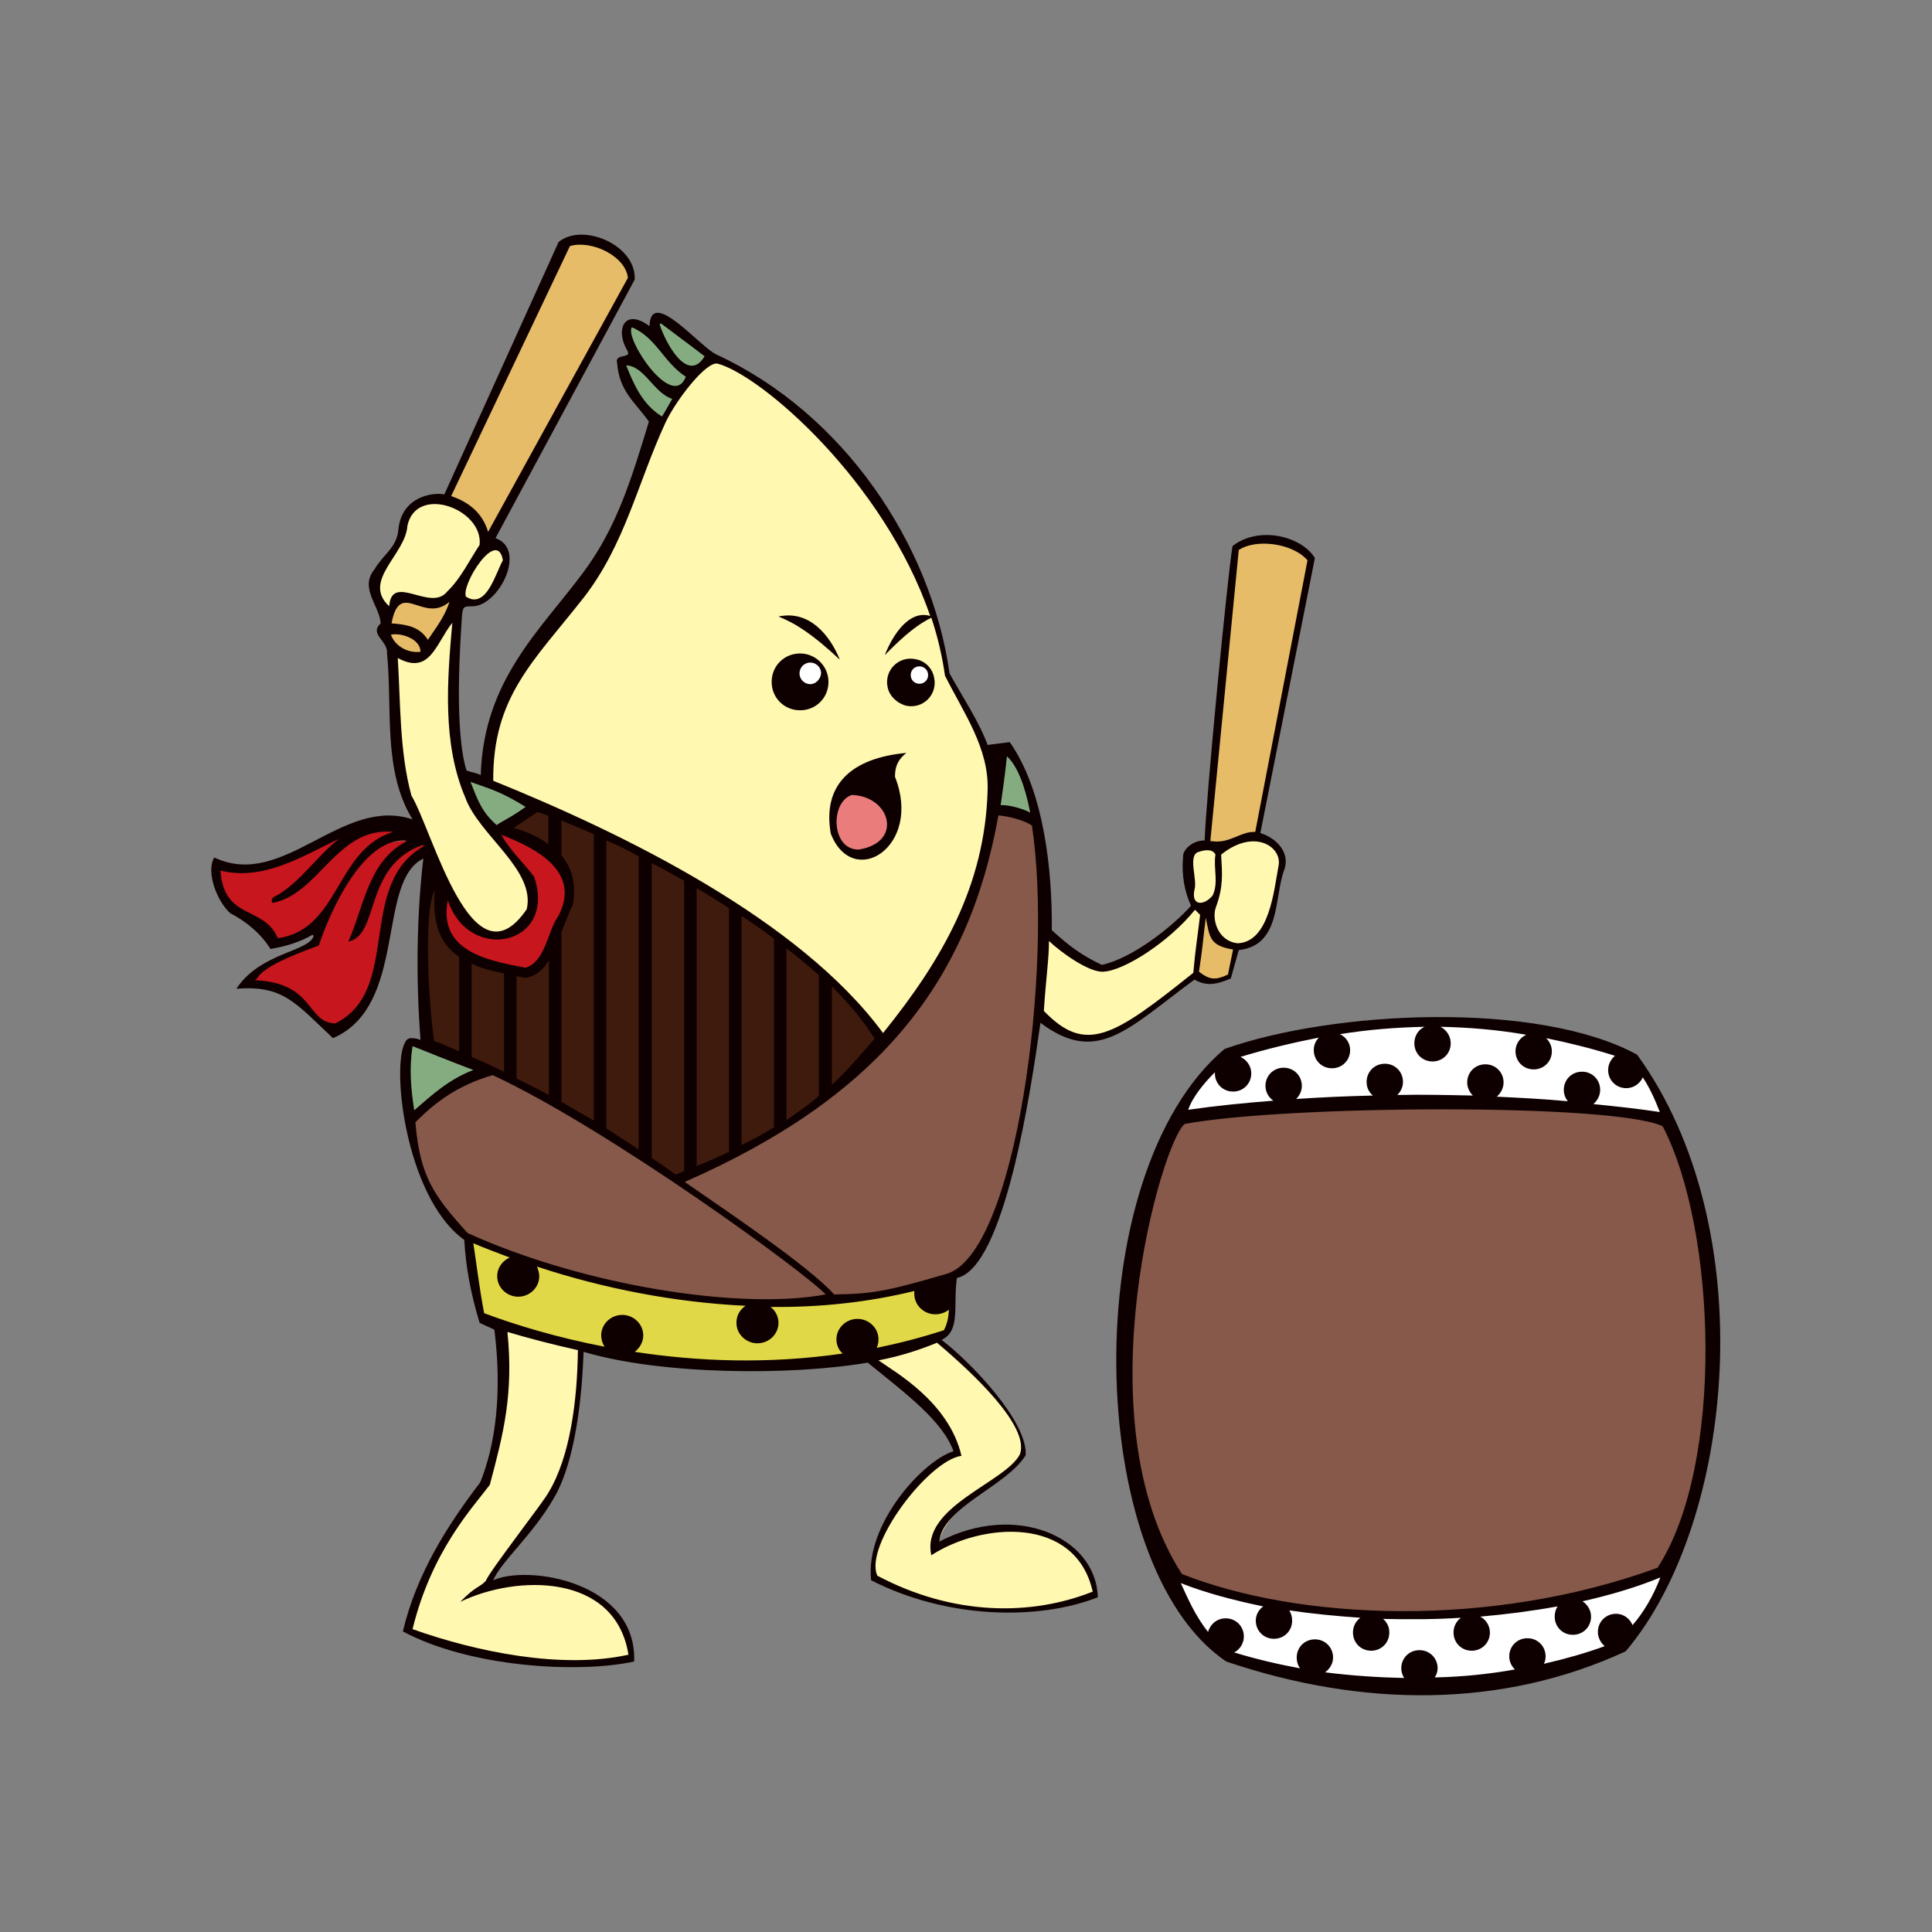 <?xml version="1.0" encoding="utf-8"?>
<!-- Generator: Adobe Illustrator 27.0.0, SVG Export Plug-In . SVG Version: 6.00 Build 0)  -->
<svg version="1.1" id="レイヤー_1" xmlns="http://www.w3.org/2000/svg" xmlns:xlink="http://www.w3.org/1999/xlink" x="0px"
	 y="0px" viewBox="0 0 340 340" style="enable-background:new 0 0 340 340;" xml:space="preserve">
<rect x="0" y="0" width="340" height="340" fill="#808080" stroke="none"/>
<style type="text/css">
	.st0{fill:#E1D847;}
	.st1{fill:#86594A;}
	.st2{fill:#3F1B0D;}
	.st3{fill:#C7161D;}
	.st4{fill:#E6BC68;}
	.st5{fill:#FFFFFF;}
	.st6{fill:#0E0000;}
	.st7{fill:#FFF8B0;}
	.st8{fill:#85AC80;}
	.st9{fill:#EA7C7C;}
</style>
<g>
	<path id="腰" class="st0" d="M167.3,234.2c-8.3,4.3-48,13-82.3-3.1c-0.9-4.8-1.6-9.2-2.2-13.2c42.5,16.8,65.9,11.5,85,6.5
		C167.6,226,167.8,233.2,167.3,234.2z"/>
	<g id="服">
		<path class="st1" d="M72.7,197.4c3.4-3.4,7.4-6.7,13.8-8.6c20.4,9.5,56.2,35.4,59.7,39.3c-18.6,3.1-43.6-1.3-64.1-10.7
			C76.1,210.8,73.5,206.8,72.7,197.4z"/>
		<path class="st1" d="M167.5,224.4c-10.6,4-14.5,3.9-20.9,4c-4.5-5-19.5-15.3-26.9-20.5c33.7-14.8,50.3-35.1,55.6-64.9
			c1.6,0.1,6,1.1,7.2,2C186.2,169.6,179.2,219.9,167.5,224.4z"/>
		<path class="st2" d="M118.9,207.6c-12.8-8.4-22.8-17.1-43.5-23.7c-2.4-14.1,0.2-31.1,0.2-31.1s11.8-7.4,18.7-11.3
			c12.8,5.6,51.1,23.5,60.6,41.7C145.7,196.1,134.1,200.8,118.9,207.6z"/>
	</g>
	<path id="たすき" class="st3" d="M92.8,171.1c-13.1-3.1-17.1-6.5-14-14c3.7,11.3,18.5,9.2,14.4-2.9c-1.8-2.4-4.5-5.5-6-8.3
		c6.3,2.4,16.3,7,12.1,14.8C97.3,163.5,96.2,170,92.8,171.1z M74.8,148.8l-2.8-0.6c0-0.1,0-0.1-0.1-0.2c-4.3-0.2-7.4,1.7-9.7,4.4
		c1.9-2.7,4.1-5,7.4-6c-13.1-2.2-20.4,9.3-31.7,6c1.3,10.6,8.3,7.7,10.8,13.6c4.8-0.7,7.5-4,9.8-7.7c-1.4,2.9-2.2,5.9-2.9,7.9
		c-11.7,4.2-10.8,6.3-11.9,6.7c10.6,0.4,10.3,8.2,15.4,8.3C71,175.3,63.1,155.7,75,149C75,148.9,74.9,148.9,74.8,148.8z"/>
	<path id="ばち" class="st4" d="M99.5,42.9c4.8-1,9.9,0,11.5,5.8L86,94.8c-1-3.3-3.8-6.4-7-7.4L99.5,42.9z M79.6,105.1
		c-4.6,4-9.3-4.1-11.5,4.9c0.4,0,0.9,0.1,1.4,0.2c-0.4,0.3-0.9,0.7-1.4,1.1c1,3.7,4,4.1,6.2,3.8c0.1-1,0.1-1.8,0.1-2.5
		c0.3,0.3,0.5,0.6,0.8,1C76.6,111.5,78.8,107.8,79.6,105.1z M217.4,96.5c6.2-3.4,10.8-0.9,13.5,2.2l-9.8,48.3
		c-2.7-0.1-5.2,2.2-8.6,1.7L217.4,96.5z M216.5,171.6c-2.1,1-4.1,1.3-6-0.3c0.7-4.5,0.8-7.7,1.3-11.4c1.5,3.2,1.3,6.2,5.5,6.9
		L216.5,171.6z"/>
	<path id="太鼓" class="st1" d="M292.7,276.7c-30.1,10.5-63.8,9.4-85.8,0.6c-12-14.5-12.6-56.8,0.6-80.2c22.2-3.8,59.4-4.4,86.1,0
		C303.5,219.9,305.3,254.1,292.7,276.7z"/>
	<path id="太鼓ふち" class="st5" d="M292.8,276.7c-23.9,9.8-64.2,9.5-85.9,0.9c1.8,3.7,4.1,9.7,8.6,13.4
		c25.4,8.1,52.4,5.4,69.2-1.1C288,287.4,291.1,282,292.8,276.7z M207.8,196.2c26-3.4,56.9-3.5,85.1,0.5c-1.6-3.7-3.4-8-6.2-10.6
		c-26.1-8.8-48.3-7.2-70.4-0.4C214,187.8,209.1,192.8,207.8,196.2z"/>
	<path id="太鼓_00000002346747123791857530000008032912389152801927_" class="st6" d="M288.1,185.6c-17.4-9.5-53.4-7.8-72.6-1
		c-26.1,22-24.8,90.9,0.3,107.8c23.9,8.1,48.5,8.3,70.3-1.8C305.3,267.9,310.3,216.2,288.1,185.6z M213.8,188.7c0,0.1,0,0.1,0,0.2
		c0,1.8,1.4,3.2,3.2,3.2c1.8,0,3.2-1.4,3.2-3.2c0-1.3-0.8-2.4-1.9-2.9c4.6-1.4,9.2-2.5,13.8-3.4c-0.6,0.6-0.9,1.4-0.9,2.2
		c0,1.8,1.4,3.2,3.2,3.2c1.8,0,3.2-1.4,3.2-3.2c0-1.2-0.7-2.3-1.8-2.8c4.9-0.8,9.9-1.2,14.9-1.3c-1.1,0.5-1.8,1.6-1.8,2.9
		c0,1.8,1.4,3.2,3.2,3.2c1.8,0,3.2-1.4,3.2-3.2c0-1.3-0.8-2.4-1.8-2.9c4.9,0.1,9.9,0.5,15.1,1.4c-1.1,0.5-1.9,1.6-1.9,2.9
		c0,1.8,1.4,3.2,3.2,3.2c1.8,0,3.2-1.4,3.2-3.2c0-0.9-0.4-1.7-1-2.3c3.9,0.8,8,1.8,12.1,3.1c-0.7,0.6-1.2,1.5-1.2,2.5
		c0,1.8,1.4,3.2,3.2,3.2c1.3,0,2.4-0.8,2.9-1.9c1.2,1.8,2.1,3.8,3,6.1c-3.9-0.6-7.8-1-11.7-1.4c0.7-0.6,1.2-1.5,1.2-2.5
		c0-1.8-1.4-3.2-3.2-3.2c-1.8,0-3.2,1.4-3.2,3.2c0,0.8,0.3,1.5,0.7,2c-4.2-0.4-8.3-0.6-12.5-0.8c0.7-0.6,1.2-1.5,1.2-2.5
		c0-1.8-1.4-3.2-3.2-3.2c-1.8,0-3.2,1.4-3.2,3.2c0,0.9,0.4,1.7,1,2.3c-4.5-0.1-8.9-0.2-13.3-0.1c0.6-0.6,1-1.4,1-2.3
		c0-1.8-1.4-3.2-3.2-3.2c-1.8,0-3.2,1.4-3.2,3.2c0,1,0.4,1.8,1.1,2.4c-4.5,0.1-9,0.3-13.5,0.6c0.6-0.6,1-1.4,1-2.3
		c0-1.8-1.4-3.2-3.2-3.2c-1.8,0-3.2,1.4-3.2,3.2c0,1.1,0.6,2.1,1.4,2.6c-5.1,0.4-10.1,0.9-15,1.6C209.9,193,211.9,190.6,213.8,188.7
		z M208.5,197.8c17.5-3.3,75.4-3.7,84.1,0.4c9.5,18.2,10.9,59.6-0.9,77.7c-29.6,10.8-63.2,9.2-83.7,1.1
		C190.2,249.5,204.6,200.6,208.5,197.8z M287.3,286c-0.5-1.2-1.6-2-2.9-2c-1.8,0-3.2,1.4-3.2,3.2c0,1,0.5,1.9,1.2,2.5
		c-3.3,1.2-6.8,2.2-10.7,3.1c0.2-0.4,0.3-0.8,0.3-1.3c0-1.8-1.4-3.2-3.2-3.2c-1.8,0-3.2,1.4-3.2,3.2c0,0.9,0.4,1.7,1,2.3
		c-4.5,0.8-9.2,1.3-14.1,1.4c0.3-0.5,0.5-1,0.5-1.6c0-1.8-1.4-3.2-3.2-3.2c-1.8,0-3.2,1.4-3.2,3.2c0,0.6,0.2,1.2,0.5,1.7
		c-4.5-0.1-9.2-0.4-13.9-1c0.8-0.6,1.4-1.5,1.4-2.6c0-1.8-1.4-3.2-3.2-3.2c-1.8,0-3.2,1.4-3.2,3.2c0,0.7,0.2,1.4,0.6,1.9
		c-3.8-0.7-7.7-1.6-11.6-2.8c1-0.5,1.7-1.6,1.7-2.8c0-1.8-1.4-3.2-3.2-3.2c-1.5,0-2.7,1-3.1,2.4c-2.3-2.9-3.6-6-4.8-8.6
		c4.3,1.7,9.2,3,14.5,4.1c-0.8,0.6-1.3,1.5-1.3,2.5c0,1.8,1.4,3.2,3.2,3.2c1.8,0,3.2-1.4,3.2-3.2c0-0.7-0.2-1.3-0.5-1.8
		c4,0.6,8.2,1,12.5,1.3c-0.8,0.6-1.3,1.5-1.3,2.6c0,1.8,1.4,3.2,3.2,3.2c1.8,0,3.2-1.4,3.2-3.2c0-1-0.4-1.8-1.1-2.4
		c4.5,0.1,9.2,0.1,13.7-0.2c-0.8,0.6-1.3,1.5-1.3,2.6c0,1.8,1.4,3.2,3.2,3.2c1.8,0,3.2-1.4,3.2-3.2c0-1.2-0.7-2.3-1.7-2.8
		c4.6-0.4,9.2-1,13.6-1.8c-0.3,0.5-0.5,1.1-0.5,1.8c0,1.8,1.4,3.2,3.2,3.2s3.2-1.4,3.2-3.2c0-1.1-0.6-2.1-1.5-2.7
		c4.9-1.1,9.6-2.5,13.7-4.2C290.9,281,289.2,283.8,287.3,286z"/>
	<path id="肌" class="st7" d="M101.5,105c7.3-9.4,10.3-20,15.2-30.7c1.8-3.9,7.5-11.6,9.3-10.8c18.6,8.7,36.8,29.8,40.8,55.4
		c3.3,6.6,8,13.1,7.8,20.6c-0.5,16.6-8.7,30.4-19.2,43.3c-14.7-20-46.4-35.9-69.4-45.2C85.9,122.9,92.8,116.2,101.5,105z M89.1,98
		c-0.7,4-4,10-7.6,7.7C80.6,103.6,85.8,91.9,89.1,98z M71.3,92.5c2.1-8.7,14.5-2.8,13.7,3.5c-1.8,2.7-3.6,6.6-6.1,8.8
		c-2.9,3.7-10.1-3.5-10.5,2.4C62,101.7,71.1,97.6,71.3,92.5z M72.2,141.5c-2.1-7.7-2.1-18.5-2.6-26.5c5.7,3.1,7.4-3.3,10.9-6.8
		c-0.9,10.2-2.3,22,1.8,31.7c2.4,6.6,13,13.7,11.4,20.6C84.1,172.7,78.8,156.9,72.2,141.5z M180,255.9c-2.5,5-13.9,8.3-15,16.6
		c8.9-5.8,24.8-5.4,27.8,8c-10.8,4.3-24.6,3.9-38.9-2.6c-1.3-9.8,7.6-18.7,14.6-22.2c-2.4-8-12.2-14.5-15-16.5
		c4.2-0.8,8.7-2.2,11.3-3.3C171.3,241.4,181.7,251,180,255.9z M214.1,149.7c-1.1-0.5-2.9-0.5-3.6-0.3c-2.1,0.5-0.2,5.4-0.8,7.2
		c-0.2,1.1,0.1,1.8,0.6,2.2c-4.4,7.1-12.8,11.4-16.1,11.6c-2.5,0.1-8-4-10-6c-0.3,4.1-1.1,10.6-0.8,14.1c7.4,7.7,13,4.3,27-6.9
		c0.4-3.8,1.2-8.6,1.8-12.5c0.6-0.1,1.1-0.5,1.5-1c0-0.1,0.1-0.1,0.1-0.2c-0.1,0.6-0.3,1.2-0.6,1.9c-0.8,2.1,1.2,6.2,4.9,6.6
		c5.7-0.2,6.8-10.5,7.7-14.8C226.4,148.5,219.8,145.4,214.1,149.7z M96.8,263.8c-0.7,1.4-10.6,13.7-11.1,15.2
		c10-2,22.6-1.5,25.6,12.6c-11.7,2.6-28.4-0.4-39.6-4.3c3.4-13.9,10.9-22,13.7-25.9c2.4-9,3.8-16.9,2.6-27.7
		c3.3,1,10.1,2.8,14.1,3.7C102.4,245.9,100.7,257.3,96.8,263.8z"/>
	<path id="葉" class="st8" d="M182,143.8c-1.5-0.8-5.1-1.5-6.3-1.4c0.4-2.8,1-7.2,1.3-10.2C178.8,133.8,181.1,139,182,143.8z
		 M124.5,62.8c-2.6-2-6-4.4-8.5-6.3c-0.1,0-0.1,0.1-0.2,0.1c0.1,1.7,0.8,3.4,1.7,4.9c-1.9-1.7-3.8-3.3-6.3-4.3c-0.5,2.5-0.2,5,0.5,7
		c-0.6-0.4-1.3-0.6-1.9-0.6c1.4,3.5,3.3,8.2,6.7,10.4c0.6-1.1,1.7-3.4,2.3-4.4c-0.2-0.1-0.4-0.2-0.7-0.3c1.4-0.4,2.8-1.7,4-4.4
		c-0.2-0.1-0.3-0.2-0.5-0.3C122.5,64.8,123.6,64.3,124.5,62.8z M93.2,141.9c-2.8,2-4.6,3.1-6,4c-2.6-2.3-3.7-5.5-5-8.9
		C86,138.5,88.7,139.3,93.2,141.9z M72.2,183.3c3.5,1.4,7.9,3.5,11.5,4.9c-4.2,1.6-8.2,5.6-11.4,8.3
		C71.8,192.9,71.6,187.2,72.2,183.3z"/>
	<ellipse id="口" class="st9" cx="152.1" cy="143.9" rx="5.4" ry="6.4"/>
	<path id="光" class="st5" d="M145.2,118.8c0,1.5-1.2,2.7-2.7,2.7s-2.7-1.2-2.7-2.7c0-1.5,1.2-2.7,2.7-2.7S145.2,117.3,145.2,118.8
		z M161.4,116.7c-1.5,0-2.7,1.2-2.7,2.7s1.2,2.7,2.7,2.7s2.7-1.2,2.7-2.7S162.8,116.7,161.4,116.7z"/>
	<g>
		<g>
			<path class="st6" d="M157.5,136.7c0-1.8,0.5-3,2-4.2c-9.7,0.9-14.8,5.6-13.3,14.2C150.1,156.7,162.4,149,157.5,136.7z
				 M149.9,139.9c6.8,0.2,9.1,8.3,1.3,9.6C146.3,149.7,146,141.2,149.9,139.9z"/>
			<path class="st6" d="M137,108.5c3,1.2,6,3.1,10.8,7.6C146.1,111.9,142.5,107.3,137,108.5z"/>
			<path class="st6" d="M140.8,115c-2.8,0-5,2.2-5,5c0,2.8,2.2,5,5,5s5-2.2,5-5C145.8,117.3,143.6,115,140.8,115z M142.6,120.4
				c-1,0-1.9-0.8-1.9-1.9c0-1,0.8-1.9,1.9-1.9c1,0,1.9,0.8,1.9,1.9C144.4,119.5,143.6,120.4,142.6,120.4z"/>
			<path class="st6" d="M159.5,124.2c3,0.6,5.5-2,4.9-4.9c-0.3-1.7-1.6-3-3.3-3.3c-3-0.6-5.5,2-4.9,4.9
				C156.5,122.5,157.9,123.8,159.5,124.2z M160.3,118.5c0.1-0.6,0.6-1.1,1.2-1.2c1.1-0.2,2,0.7,1.8,1.8c-0.1,0.6-0.6,1.1-1.2,1.2
				C161,120.5,160.1,119.6,160.3,118.5z"/>
		</g>
		<path class="st6" d="M221.8,146.6l9.6-48.4c-2.4-3.9-9.9-5.7-14.5-2.1c-0.9,5.4-4.7,44.7-4.9,51.8c-2.2,0-3.9,1.7-3.8,2.9
			c-0.3,3.3,0.3,6.2,1.4,8.6c-3.3,3.7-10.4,9.3-15.7,10.4c-3.6-1.7-5.7-3.3-8.8-6.1c0.1-10.3-1.3-24.4-7.4-33.1l-3.9,0.5
			c-1.4-3.9-4.2-8.1-6.7-12.6c-3.2-22.8-18.7-45.8-41-56.1c-2.9-1.3-11.6-12-11.8-5c-4.4-3.3-6.1,0.6-3.9,4.3
			c0.9,1.5-2.3,0.4-1.8,2.2c0.4,5,3.1,6.8,5.6,10.3c-3,9.8-5.6,18.6-11.6,26.6c-7.5,10.1-17.5,18.9-18,35.6
			c-0.8-0.4-1.7-0.5-2.5-0.8c-2.2-7.1-1.1-22.6-0.8-27.3c0.2-1.6,0.3-1.6,1.9-1.6c4.6-0.1,9.6-10,4-12l24.5-45.5
			c0.3-6.1-9.2-10.1-13.4-6.6L78.2,87c-2.1-0.4-7.6,0.4-8.1,6.3c-0.3,3.1-2.7,4.3-4.2,6.9c-2.7,3.3,0.9,6.4,1.1,9.5
			c-2.1,1.9,1.3,3.1,1.1,5.2c1,9.7-0.8,20.7,4.5,29.3c-12.5-4.2-22.7,12.5-34.9,6.7c-1.5,2.6,0.5,7.7,2.8,9.8
			c2.9,1.5,5.4,3.6,7.1,6.3c2.5-0.4,5.2-1.2,7.4-2.5c0.1,0.1,0.1,0.1,0.2,0.2c-0.8,2.8-9.4,2.9-13.6,9.3c8.2-0.6,10.2,2.3,17,8.7
			c13.2-5.7,7.6-27.6,15.9-31.6c-1.2,10.2-1.3,21.4-0.5,31.9c0,0-1.8-0.7-2.4,0c-3,3.1-0.5,27.6,10.1,35.2c0.3,4.7,1,8.9,2.7,14.6
			l2.6,1.2c1.4,11.1,0.2,20.3-2.5,26.9c-5.6,7.3-11.2,16-13.6,26.2c11.5,6.2,30.5,7.5,40.7,5.3c0.5-14-18.6-17.1-24.8-14.3
			c1.3-3.2,6.9-7.9,10.7-14.5c3-5.1,4.8-14.3,5.2-25.7c13.8,4.1,36.6,4.2,50,1.9c6.9,5.6,13.2,10.3,15.1,15.6
			c-5.3,1.6-15.6,12.8-14.5,22.7c13.1,6.7,29.1,7.2,39.9,3c-0.3-10.7-14.6-16.8-27.9-9.8c0.6-6.1,11.8-9.7,15.2-15.2
			c0.4-6-10-16.7-14.8-20.3c3.4-1.6,2-6,2.7-10.9c8.4-1.8,13-32.9,14.7-44.9c10,7.5,15.3,1.1,27.1-7.6c2,1.1,3.6,1,6.4-0.2l1.4-5
			c7.5-0.8,6.2-9.4,8-14.1C227.1,150.1,224.7,147.5,221.8,146.6z M181.3,143c-1.5-0.8-4-1.4-5.2-1.3c0.4-2.8,0.8-5.6,1.1-8.6
			C179,134.7,180.4,138.3,181.3,143z M116.3,56.9c2.5,1.9,5.1,3.8,7.7,5.8c-3,5-7-2.6-7.9-5.6C116.1,57,116.2,57,116.3,56.9z
			 M111.2,57.6c4.3,1.8,5.6,6.2,9.5,8.7C118.3,72.4,109.8,59.4,111.2,57.6z M110.2,64.3c3.2,0.1,4.8,4.8,8.1,5.9
			c-0.6,1-1.1,2-1.8,3.1C113.1,71.2,111.6,67.8,110.2,64.3z M102.7,105.2c7.3-9.4,9.5-20.2,14.4-30.8c1.8-3.9,7.2-10.9,9.2-10.4
			c7.6,2,29.3,20.7,37.4,44.4c-3.6-1.1-6.5,3.1-8,6.9c3.7-3.8,6-5.5,8.2-6.6c1.1,3.3,1.9,6.7,2.4,10.2c3.3,6.6,7.8,12.8,7.5,20.3
			c-0.5,16.6-7.9,29.6-18.4,42.6c-14.7-20-45.6-35.1-68.6-44.4C86.7,122.6,93.9,116.4,102.7,105.2z M153.9,182.8
			c-2.4,2.8-4.7,5.5-7.5,8.1v-17.3C149.5,176.7,152.1,179.8,153.9,182.8z M144.1,171.6v21.3c-1.7,1.4-3.6,2.8-5.7,4.2v-30.2
			C140.4,168.4,142.3,170,144.1,171.6z M136.2,165.2v33.2c-1.7,1-3.6,2.1-5.7,3.1v-40.3C132.5,162.5,134.4,163.8,136.2,165.2z
			 M128.3,159.8v42.9c-1.8,0.8-3.6,1.7-5.7,2.5v-48.9C124.5,157.4,126.4,158.6,128.3,159.8z M120.4,155v51.1c-0.5,0.2-1,0.4-1.5,0.6
			c-1.4-1-2.8-2-4.2-2.9v-51.9C116.5,152.8,118.4,153.9,120.4,155z M112.4,150.7v51.6c-1.9-1.3-3.8-2.5-5.7-3.7v-50.7
			C108.6,148.7,110.5,149.6,112.4,150.7z M92.5,170.3c-7-1.3-15.4-3-13.7-11.9c3.7,11.3,19.3,8,15.2-4.1c-1.8-2.4-4.2-4.6-5.8-7.4
			c6.3,2.4,14.2,6.6,10,14.4C96.3,164,96,169.2,92.5,170.3z M96.6,169v23.7c-1.9-1-3.8-2-5.7-2.9v-18c0.5,0.1,1,0.2,1.6,0.3
			C94.3,171.8,95.6,170.6,96.6,169z M88.7,171.3v17.3c-1.9-0.9-3.8-1.8-5.7-2.6v-16.4C84.7,170.4,86.6,170.9,88.7,171.3z
			 M80.8,168.4V185c-1.5-0.6-2.9-1.3-4.4-1.8c-1.1-7.7-1.8-23.2,0.1-26.5C76,162.9,77.7,166.3,80.8,168.4z M90.4,145.7l4.2-2.8
			c0.6,0.2,1.3,0.4,1.9,0.7v5C94.9,147.3,92.8,146.4,90.4,145.7z M98.8,164.1c0.7-1.8,1.3-3.5,2-4.8c0.7-3.8-0.2-6.6-2-8.8v-6.1
			c1.7,0.7,3.7,1.5,5.7,2.4v50.4c-1.9-1.1-3.8-2.2-5.7-3.3V164.1z M92.5,142c-2.8,2-3.8,2.3-5.1,3.2c-2.6-2.3-3.3-4.3-4.6-7.6
			C86.7,139,88.1,139.3,92.5,142z M88.5,98.6c-1.3,2.3-2.9,8.7-6.5,6.4C81.1,102.9,87.5,92.8,88.5,98.6z M100.3,43.3
			c3.9-1.1,9.8,1.8,10.2,5.6L85.9,93.6c-1-3.3-3.3-5.2-6.5-6.3L100.3,43.3z M71.7,92.5c1.6-7.3,13.4-2.9,12.7,3.4
			c-1.8,2.7-3.3,5.9-5.7,8.2c-2.9,3.7-9.8-3.4-10.2,2.6C63.6,102.2,71.4,97.6,71.7,92.5z M79.1,105.9c-0.8,2.6-2.4,4.6-3.8,6.7
			c-1.5-2.4-3.9-2.7-6.4-2.9C70.4,101.8,74.5,109.9,79.1,105.9z M68.8,111.7c1.7-0.4,5.2,0.7,5.2,3C71.8,115,69.5,113.7,68.8,111.7z
			 M48.9,165.1c-2.5-5.8-9.5-3.1-10.1-11.9c7.5,1.9,14.4-2.5,20.9-5.6c-3.9,3-6.7,7.5-11,10c-0.5,0.2-1.1,0.5-0.8,1.3
			c8.2-1.4,11.4-13.5,21.3-12.5C59,149.5,59.8,163.6,48.9,165.1z M59,180.1c-5.1-0.1-3.6-7.2-14.2-7.6c1.1-0.4-0.4-1.9,11.3-6.1
			c1.9-5.7,7.6-18.9,15.3-18.5c0,0.1,0,0.1,0.1,0.2c-6.7,3.4-7.5,11.6-10.2,17.6c5.6-1.1,2.6-13.3,13.1-17c0.1,0.1,0.1,0.1,0.2,0.2
			C62.6,155.7,70.8,174.3,59,180.1z M72.4,140c-2.1-7.7-1.9-16.2-2.4-24.2c5.7,3.1,6.7-2.6,9.6-6.2c-0.9,10.2-1.8,21.2,2.3,30.8
			c2.4,6.6,12.4,12.7,10.8,19.6C83.1,174.1,76.2,146.3,72.4,140z M72.6,184.1c3.5,1.4,7,2.8,10.7,4.2c-4.2,1.6-7.2,4.3-10.4,7.1
			C72.3,191.6,72,188,72.6,184.1z M73.1,197.5c3.4-3.4,7.2-6.4,13.6-8.3c20.4,9.5,55.1,34.8,58.6,38.6c-14.9,2.8-42.5-1.5-63-10.8
			C76.3,210.4,73.9,207,73.1,197.5z M96.5,262.7c-0.7,1.4-10.5,14-11,15.5c-1.1,1.2-1.8,0.9-4.5,3.7c9.9-4.8,27.3-5.1,29.6,9.3
			c-11.7,2.6-26.8-0.5-38-4.5c3.4-13.9,10.7-21.5,13.6-25.4c2.4-9,4.2-16,3.1-26.9c3.3,1,8.3,2.3,12.4,3.2
			C101.6,246.2,100.4,256.3,96.5,262.7z M179.5,255.9c-2.5,5-17.5,9.2-15.6,17.8c8.9-5.8,25.4-7,28.4,6.4
			c-10.8,4.3-24.5,4.3-37.9-2.8c-2.4-5.3,9-20.3,14.8-21.1c-2.2-9.5-11.8-14.8-14.6-16.8c4.2-0.8,7.6-2,10.3-3.1
			C171.3,241.7,181.2,251,179.5,255.9z M166.1,234.1c-4,1.3-7.9,2.3-11.8,3.1c0.2-0.5,0.3-1,0.3-1.5c0-2-1.7-3.6-3.7-3.6
			c-2,0-3.7,1.6-3.7,3.6c0,1,0.4,1.9,1.1,2.5c-13.1,1.9-25.6,1.4-36.6-0.3c0.9-0.7,1.5-1.7,1.5-2.9c0-2-1.7-3.6-3.7-3.6
			s-3.7,1.6-3.7,3.6c0,0.7,0.2,1.4,0.6,2c-8.3-1.6-15.6-3.8-21.2-5.9c-0.9-4.8-1.3-8.4-1.9-12.3c2.1,0.9,4.3,1.7,6.4,2.5
			c-1.3,0.6-2.2,1.8-2.2,3.3c0,2,1.7,3.6,3.7,3.6c2,0,3.7-1.6,3.7-3.6c0-0.6-0.2-1.2-0.4-1.7c11.8,3.9,24.3,6.3,36.7,6.9
			c-1,0.7-1.6,1.7-1.6,3c0,2,1.7,3.6,3.7,3.6c2,0,3.7-1.6,3.7-3.6c0-1.2-0.6-2.2-1.4-2.8c8.6,0.1,17.1-0.8,25.3-2.8
			c0,0.1,0,0.3,0,0.5c0,2,1.7,3.6,3.7,3.6c0.9,0,1.7-0.3,2.4-0.8C166.9,231.9,166.7,233,166.1,234.1z M166.5,224.2
			c-10.9,3.2-13.3,3.5-19.7,3.6c-4.5-5-18.8-14.6-26.3-19.8c33.7-14.8,49.9-34.7,55.2-64.5c1.6,0.1,4.8,0.9,5.9,1.8
			C185.4,170,178.9,220.8,166.5,224.2z M218,96.8c2.9-2,9.4-1.3,12.1,1.8l-9.2,47.8c-2.7-0.1-4.5,2.2-7.9,1.6L218,96.8z M211,149.9
			c0.9-0.3,2.4-0.6,2.9,0.5c-0.4,2.4,0.6,4.9-0.5,7.2c-1.5,1.8-3.8,1.9-3.2-1C210.8,154.8,208.9,150.4,211,149.9z M210,171.2
			c-14,11.2-18.9,14.4-26.3,6.7c0.4-6.1,0.9-9.1,0.9-12.3c2.1,2,7.1,5.6,9.6,5.4c3.7-0.2,11.6-5.3,16.1-10.9l0.9,0.9
			C210.7,165.3,210.4,166.7,210,171.2z M216.1,171.5c-2.1,1-3.2,1-5.1-0.5c0.7-4.5,0.7-5.7,1.2-9.5c0.7,3.4,0.6,4.9,4.8,5.6
			L216.1,171.5z M225,152.4c-0.8,4.2-1.6,13.4-7.2,13.6c-3.6-0.4-4.6-4.4-3.8-6.4c1.3-3.6,1.1-5.7,0.9-9.2
			C220.7,145.7,225.7,149,225,152.4z"/>
	</g>
</g>
<g>
</g>
<g>
</g>
<g>
</g>
<g>
</g>
<g>
</g>
<g>
</g>
<g>
</g>
<g>
</g>
<g>
</g>
<g>
</g>
<g>
</g>
<g>
</g>
<g>
</g>
<g>
</g>
<g>
</g>
</svg>
